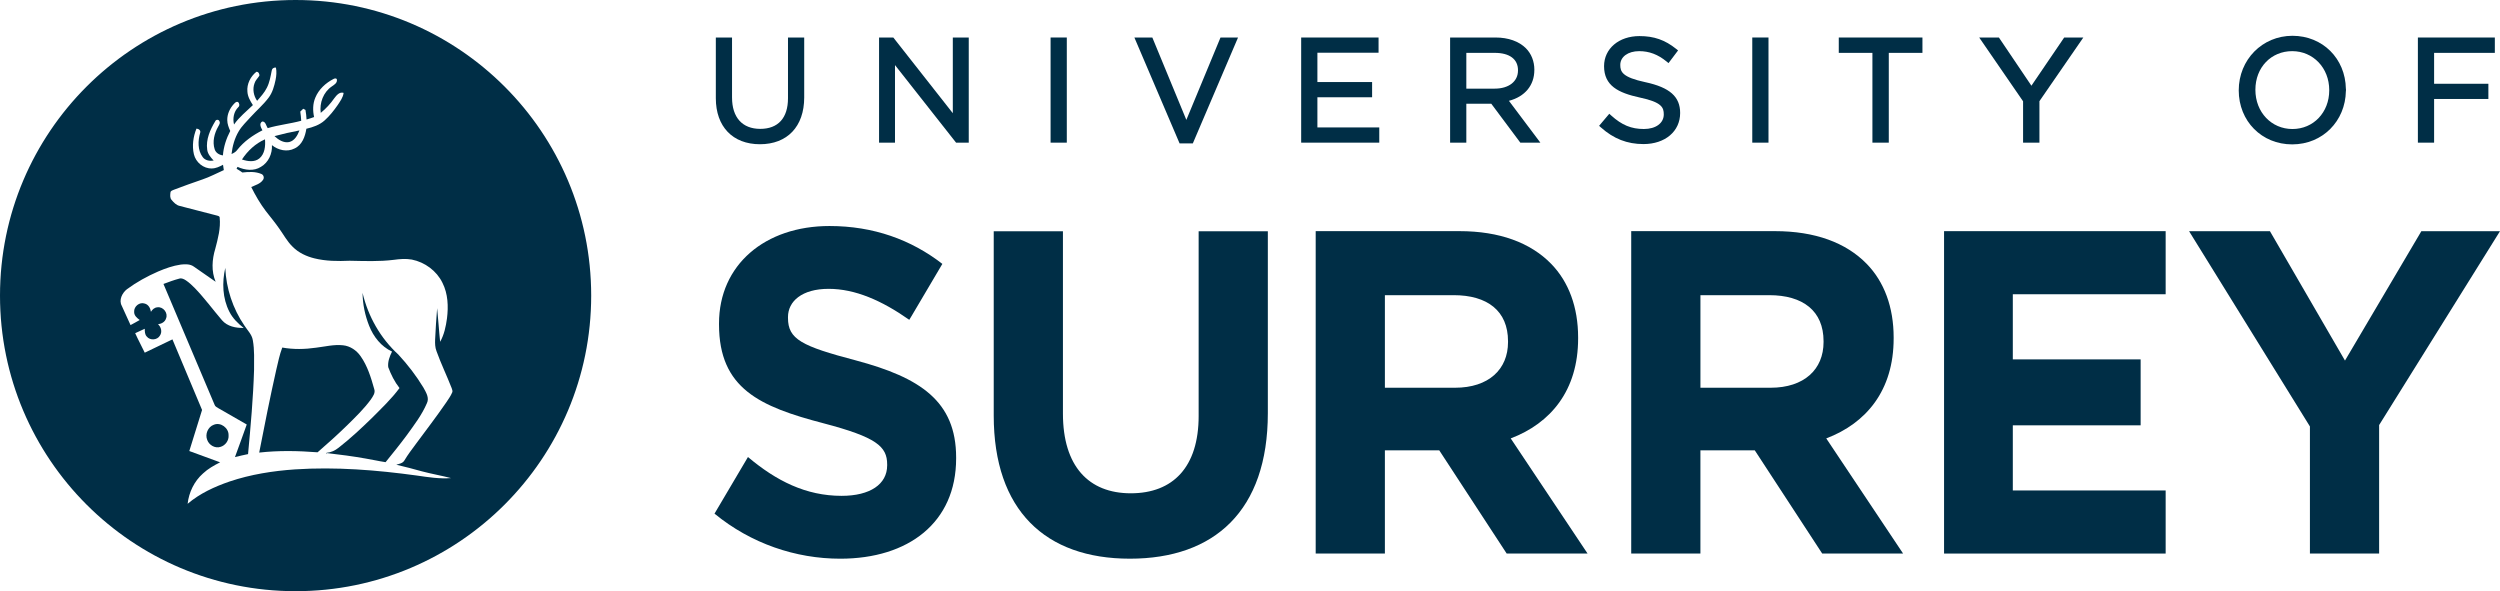 <?xml version="1.0" encoding="UTF-8"?><svg id="Layer_1" xmlns="http://www.w3.org/2000/svg" viewBox="0 0 1848 437.01"><defs><style>.cls-1{fill:#002e46;stroke-width:0px;}</style></defs><path class="cls-1" d="m180.62,240.59c-8.55-12.51-13.46-27.43-14.09-42.58-2.48,10.72-2.07,22.56,3.05,32.47,2.43,4.81,6.32,8.63,10.52,11.91-5.78.17-12.14-1.13-16.06-5.74-6.68-7.82-12.77-16.14-19.9-23.57-2.06-2.1-4.2-4.14-6.65-5.79-1.42-.92-3.11-1.87-4.87-1.36-4.01,1.06-7.91,2.51-11.78,3.97,12.58,29.79,25.2,59.57,37.81,89.35.39,1.18,1.56,1.76,2.56,2.37,7.1,4,14.1,8.15,21.19,12.17-2.81,8.07-5.82,16.04-8.71,24.08,3.21-.81,6.45-1.52,9.68-2.2,1.92-20.74,3.82-41.51,4.44-62.34-.02-7.27.38-14.61-.91-21.81-.69-4.31-4.02-7.41-6.28-10.94"/><path class="cls-1" d="m191.7,117.13c4.1-3.39,4.57-9.21,4.19-14.15-7.01,3.08-12.86,8.52-17.03,14.9,4.1,1.4,9.22,2.2,12.84-.75"/><path class="cls-1" d="m158.04,313.98c-4.38,1.55-6.62,7.03-4.84,11.27,1.35,3.78,5.77,6.35,9.68,5.11,3.7-1,6.43-4.78,6.08-8.62.2-5.36-5.87-9.94-10.92-7.75"/><path class="cls-1" d="m213.7,105.02c4.09-.97,6.27-4.99,7.65-8.61-6.2,1.14-12.36,2.57-18.44,4.21,2.85,2.7,6.68,5.19,10.78,4.4"/><path class="cls-1" d="m334.27,290.08c-1.11,2.68-2.87,5.03-4.45,7.45-7.05,10.26-14.62,20.15-22.03,30.14-3.08,4.19-6.28,8.32-8.94,12.81-1.26,2.05-3.82,2.39-5.92,3.04,6.35,1.44,12.62,3.16,18.89,4.88,7.14,1.91,14.43,3.13,21.57,5.01-8.47.68-16.91-.68-25.27-1.89-29.79-4.08-59.95-6.53-90.01-4.55-16.38,1.13-32.77,3.7-48.37,8.95-11.1,3.82-22.05,8.82-31.05,16.5.94-8.54,4.92-16.74,11.37-22.44,3.7-3.48,8.15-5.95,12.65-8.23-7.62-2.74-15.19-5.56-22.78-8.35,3.08-10.13,6.26-20.24,9.43-30.35-7.26-17.41-14.62-34.78-21.9-52.18-6.86,3.19-13.6,6.66-20.47,9.84-2.29-4.84-4.9-9.53-7.07-14.42,2.37-1.1,4.73-2.16,7.08-3.27.02,1.97,0,4.18,1.45,5.72,2.42,3.11,7.84,2.74,9.77-.69,1.81-2.68.92-6.33-1.42-8.37,2.56-.3,5.18-1.68,5.94-4.31,1.68-4.02-2.19-8.9-6.49-8.2-2.07.17-3.66,1.62-4.68,3.32-.38-2.64-1.84-5.4-4.62-6.1-3.79-1.33-8.04,2.12-7.79,6.08-.12,2.75,2.1,4.62,4.12,6.08-2.26,1.26-4.5,2.57-6.79,3.75-2.09-4.75-4.27-9.47-6.45-14.18-2.4-4.3.28-9.64,3.86-12.39,7.1-5.22,14.88-9.49,22.94-13.02,5.39-2.29,10.95-4.3,16.77-5.13,3.26-.37,6.91-.52,9.69,1.51,5.36,3.74,10.74,7.46,16.1,11.2-3.3-7.73-2.68-16.52-.27-24.41,1.96-7.45,4.06-15.16,3.25-22.93.1-1.17-1.19-1.34-2.02-1.61-9.17-2.31-18.32-4.69-27.47-7.1-2.58-.54-4.45-2.54-6.07-4.48-1.35-1.51-1.02-3.72-.81-5.57.18-1.2,1.5-1.46,2.43-1.9,7.05-2.59,14.08-5.3,21.22-7.65,5.46-1.82,10.52-4.6,15.78-6.91-.21-1.31-.41-2.62-.59-3.93-2.57,1.37-5.29,2.71-8.27,2.72-6.17.22-11.86-4.53-13.26-10.46-1.47-6.3-.51-13.03,1.89-18.98,1.57.08,3.38,1.3,2.74,3.09-1.7,5.87-1.95,12.81,1.87,17.95,1.83,2.55,5.19,3.06,8.11,2.58-2.15-2.3-4.39-4.82-4.78-8.07-1.06-7.52,2.17-14.79,5.98-21.06.48-1.27,2.51-1.39,2.98-.06.95,1.38-.2,2.84-.83,4.06-2.82,4.97-4.42,11.12-2.63,16.71.82,2.71,3.41,4.27,6.11,4.59.48-6.32,2.5-12.43,5.41-18.05-1.13-2.54-2.18-5.19-2.19-8.02-.09-4.36,1.82-8.59,4.73-11.77.88-.86,1.77-2.18,3.2-1.62,1.1.93,1.42,2.87.2,3.84-3.33,3.28-4.23,8.33-3.13,12.78,3.83-5.52,9.16-9.7,13.94-14.34-1.95-3.01-3.85-6.26-4.05-9.93-.55-5.62,2.28-11.22,6.63-14.68,1.55-.15,2.37,1.53,2.24,2.87-1.19,1.88-2.97,3.41-3.61,5.61-1.61,4.31-.69,9.24,1.91,12.97,2.63-3.02,5.41-6.02,7.2-9.65,2.03-3.93,2.73-8.33,3.59-12.62.22-1.59,1.54-2.55,3.14-2.26.57,2.99.35,6.08-.28,9.04-.99,4.69-2.29,9.48-5.27,13.34-3.9,5.14-8.83,9.36-13.17,14.13-3.02,3.39-6.41,6.53-8.75,10.47-3.07,5.11-4.69,10.98-5.37,16.88,1.61-.73,3.23-1.57,4.25-3.08,4.91-6.25,11.57-10.87,18.59-14.45-1.02-2.01-2.75-4.89-.19-6.52,2.57-.16,2.92,3.2,4.08,4.91,8.12-2.4,16.61-3.23,24.78-5.45-.11-2.27-.38-4.53-.7-6.77.7-.73,1.44-1.44,2.19-2.12l1.65.87c.43,2.35.68,4.71.81,7.08,1.89-.52,3.74-1.14,5.57-1.81-1.04-4.75-1.01-9.82.92-14.36,2.51-6.11,7.66-10.83,13.45-13.8.88-.55,2.53-.67,2.52.75.17,2.33-2.14,3.63-3.8,4.79-6.24,4.22-9.21,12.19-8.17,19.53,3.84-3.12,7.21-6.79,10.03-10.84,1.63-2.14,3.8-4.89,6.87-3.95-.4,3.39-2.52,6.19-4.34,8.97-2.85,4.09-5.96,8.06-9.68,11.39-3.75,3.39-8.67,5.04-13.51,6.17-.88,5.68-3.1,12.03-8.74,14.58-5.45,2.83-12.11,1.29-16.71-2.46.35,6.3-2.56,12.8-8.12,16.03-5.22,3.37-11.92,2.49-17.32.02l-.71,1.39c1.46.85,2.9,1.79,4.28,2.78,4.66-.51,9.64-.81,14.05,1.08,1.71.66,2.3,2.89,1.22,4.36-1.97,2.96-5.66,3.86-8.69,5.31,3.06,6.15,6.51,12.14,10.67,17.64,3.34,4.32,6.85,8.5,9.97,13,3.27,4.55,5.92,9.63,10.01,13.55,4.33,4.38,10.1,7.06,16.02,8.52,8.49,2.1,17.32,2.15,26.01,1.77,10.89.2,21.83.69,32.68-.68,4.41-.6,8.92-.98,13.34-.19,9.62,1.93,18.35,8.32,22.65,17.21,4.09,8.09,4.44,17.46,3.32,26.31-.81,5.94-2.07,11.98-5.05,17.26-.91-8.27-1.34-16.58-2.22-24.85-.61,7.71-1.15,15.44-1.49,23.18-.11,2.88-.05,5.84,1.01,8.57,3.32,9.27,7.64,18.16,11.22,27.33.28,1.03.92,2.16.4,3.22M218.5,0C97.83,0,0,97.83,0,218.51s97.83,218.5,218.5,218.5,218.51-97.83,218.51-218.5S339.18,0,218.5,0"/><path class="cls-1" d="m294.49,262.11c-13.22-12.04-22.41-28.26-26.48-45.63.07,8.32,1.8,16.64,4.87,24.38,3.18,8.05,8.9,15.36,16.91,19.01-1.75,3.53-3.29,7.53-2.81,11.52,2.02,5.49,4.7,10.85,8.34,15.46-6,8.09-13.36,15.04-20.44,22.17-7.88,7.66-15.94,15.2-24.62,21.96-2.55,2.05-5.61,3.47-8.89,3.74l.02.99.38-.77c9.49,1.07,18.96,2.33,28.38,3.99,4.98.8,9.89,1.98,14.87,2.71,5.31-6.55,10.6-13.09,15.61-19.86,5.46-7.56,11.23-15.07,14.92-23.7,2-4.01-.68-8.08-2.55-11.56-5.3-8.73-11.56-16.91-18.51-24.39"/><path class="cls-1" d="m274.17,295.23c1.46-2.2,3.44-4.74,2.49-7.54-2.38-8.46-4.97-17.11-10.08-24.36-3-4.34-7.73-7.58-13.04-8.1-6.69-.73-13.29.99-19.89,1.78-8.28,1.2-16.75,1.38-25-.1-2.02,5.34-3.13,10.96-4.45,16.5-4.57,20.3-8.62,40.72-12.6,61.14,14.32-1.61,28.79-1.32,43.15-.21,7.56-6.57,15.02-13.26,22.18-20.27,6.07-5.97,12.22-11.95,17.26-18.84"/><path class="cls-1" d="m582.48,72.62c0,14.6-7.29,22.64-20.52,22.64s-20.84-8.45-20.84-23.17V27.73h-11.98v44.9c0,20.97,12.5,33.99,32.61,33.99s32.72-12.95,32.72-34.63V27.73h-11.99v44.9Z"/><polygon class="cls-1" points="704.32 83.68 660.33 27.73 649.8 27.73 649.8 105.45 661.58 105.45 661.58 48.11 706.73 105.45 716.1 105.45 716.1 27.73 704.32 27.73 704.32 83.68"/><rect class="cls-1" x="776.59" y="27.72" width="11.99" height="77.73"/><polygon class="cls-1" points="876.95 88.63 851.8 27.72 838.53 27.72 871.94 105.98 881.75 105.98 915.16 27.72 902.2 27.72 876.95 88.63"/><polygon class="cls-1" points="973.82 71.9 1014.26 71.9 1014.26 60.65 973.82 60.65 973.82 38.97 1019.03 38.97 1019.03 27.73 961.83 27.73 961.83 105.45 1019.56 105.45 1019.56 94.2 973.82 94.2 973.82 71.9"/><path class="cls-1" d="m1122.1,51.88v.21c0,8.16-6.77,13.43-17.24,13.43h-20.95v-26.44h21.05c10.89,0,17.14,4.66,17.14,12.8m12.1-.11v-.21c0-6.21-2.22-11.86-6.25-15.89-5.12-5.12-13.06-7.94-22.35-7.94h-33.68v77.73h11.99v-28.79h18.44l21.49,28.79h14.81l-23.25-30.93c11.83-3.1,18.79-11.45,18.79-22.76"/><path class="cls-1" d="m1216.39,60.79c-17.3-3.71-18.68-7.74-18.68-12.83,0-5.98,5.74-10.15,13.96-10.15,7.42,0,13.85,2.43,20.23,7.64l1.46,1.19,7.07-9.37-1.37-1.1c-8.3-6.66-16.43-9.5-27.18-9.5-15.16,0-26.16,9.26-26.16,22.24,0,14.47,10.52,19.72,26.31,23.16,16.52,3.48,17.83,7.46,17.83,12.51,0,6.45-5.91,10.78-14.7,10.78-9.32,0-16.32-2.9-24.19-10.01l-1.39-1.26-7.53,8.92,1.32,1.17c9.41,8.4,19.41,12.32,31.48,12.32,15.96,0,27.11-9.36,27.11-22.99,0-12.03-7.65-18.83-25.57-22.73"/><rect class="cls-1" x="1295.28" y="27.72" width="11.99" height="77.73"/><polygon class="cls-1" points="1359.22 39.08 1384.09 39.08 1384.09 105.45 1396.19 105.45 1396.19 39.08 1421.07 39.08 1421.07 27.73 1359.22 27.73 1359.22 39.08"/><polygon class="cls-1" points="1501.62 63.36 1477.59 27.73 1463.02 27.73 1495.46 74.88 1495.46 105.45 1507.55 105.45 1507.55 74.78 1540 27.73 1525.85 27.73 1501.62 63.36"/><path class="cls-1" d="m1721.77,66.59v.21c0,16.29-11.69,28.57-27.19,28.57s-27.4-12.37-27.4-28.99,11.69-28.57,27.19-28.57,27.4,12.37,27.4,28.78m12.3-.97c-.37-22.38-17.22-39.16-39.49-39.16s-39.71,17.63-39.71,40.35,16.98,39.92,39.5,39.92,39.32-17.24,39.7-39.39l.09-.84-.08-.86h0Z"/><polygon class="cls-1" points="1844.18 39.08 1844.18 27.73 1787.3 27.73 1787.3 105.45 1799.29 105.45 1799.29 73.16 1839.41 73.16 1839.41 61.92 1799.29 61.92 1799.29 39.08 1844.18 39.08"/><path class="cls-1" d="m886.04,307.46c0,37.78-18.95,57.18-50.16,57.18s-50.16-20.08-50.16-58.89v-134.81h-51.16v136.17c0,70.13,38.2,105.87,100.64,105.87s101.98-35.4,101.98-107.58v-134.46h-51.15v136.52Z"/><polygon class="cls-1" points="1789.88 170.88 1733.41 266.54 1677.93 170.88 1618.15 170.88 1707.49 315.23 1707.49 409.19 1758.65 409.19 1758.65 314.2 1848 170.88 1789.88 170.88"/><path class="cls-1" d="m1114.73,252.92c0,20.09-14.28,33.7-39.2,33.7h-51.82v-68.43h50.82c24.92,0,40.2,11.58,40.2,34.05v.68Zm51.82-2.73v-.68c0-22.48-6.98-41.2-19.93-54.48-15.28-15.66-38.2-24.17-67.76-24.17h-106.3v238.32h51.15v-76.27h40.2l49.83,76.27h59.79l-56.8-85.11c29.56-11.24,49.82-35.41,49.82-73.89"/><path class="cls-1" d="m1347.97,252.92c0,20.09-14.28,33.7-39.19,33.7h-51.82v-68.43h50.82c24.92,0,40.19,11.58,40.19,34.05v.68Zm51.82-2.73v-.68c0-22.48-6.97-41.2-19.93-54.48-15.28-15.66-38.2-24.17-67.76-24.17h-106.3v238.32h51.15v-76.27h40.2l49.83,76.27h59.79l-56.8-85.11c29.56-11.24,49.82-35.41,49.82-73.89"/><path class="cls-1" d="m632.8,266.45c-40.32-10.58-50.32-15.71-50.32-31.41v-.7c0-11.61,10.34-20.83,30-20.83s39.33,8.63,59.65,22.9l1.45-2.39,23.01-38.95c-23.07-17.9-50.95-28-83.45-28-47.66,0-81.65,28.69-81.65,72.06v.68c0,47.49,30.32,60.81,77.3,73.1,38.99,10.25,47,17.08,47,30.4v.68c0,14-12.67,22.54-33.66,22.54-26.48,0-48.36-11.13-69.24-28.7l-24.73,41.85c27.02,22.18,60.09,33.31,92.96,33.31,50.32,0,85.65-26.64,85.65-74.12v-.7c0-41.66-26.66-59.08-73.98-71.72"/><polygon class="cls-1" points="1437.05 409.19 1600.85 409.19 1600.85 362.55 1487.87 362.55 1487.87 314.4 1582.36 314.4 1582.36 265.66 1487.87 265.66 1487.87 217.51 1600.85 217.51 1600.85 170.87 1437.05 170.87 1437.05 409.19"/></svg>